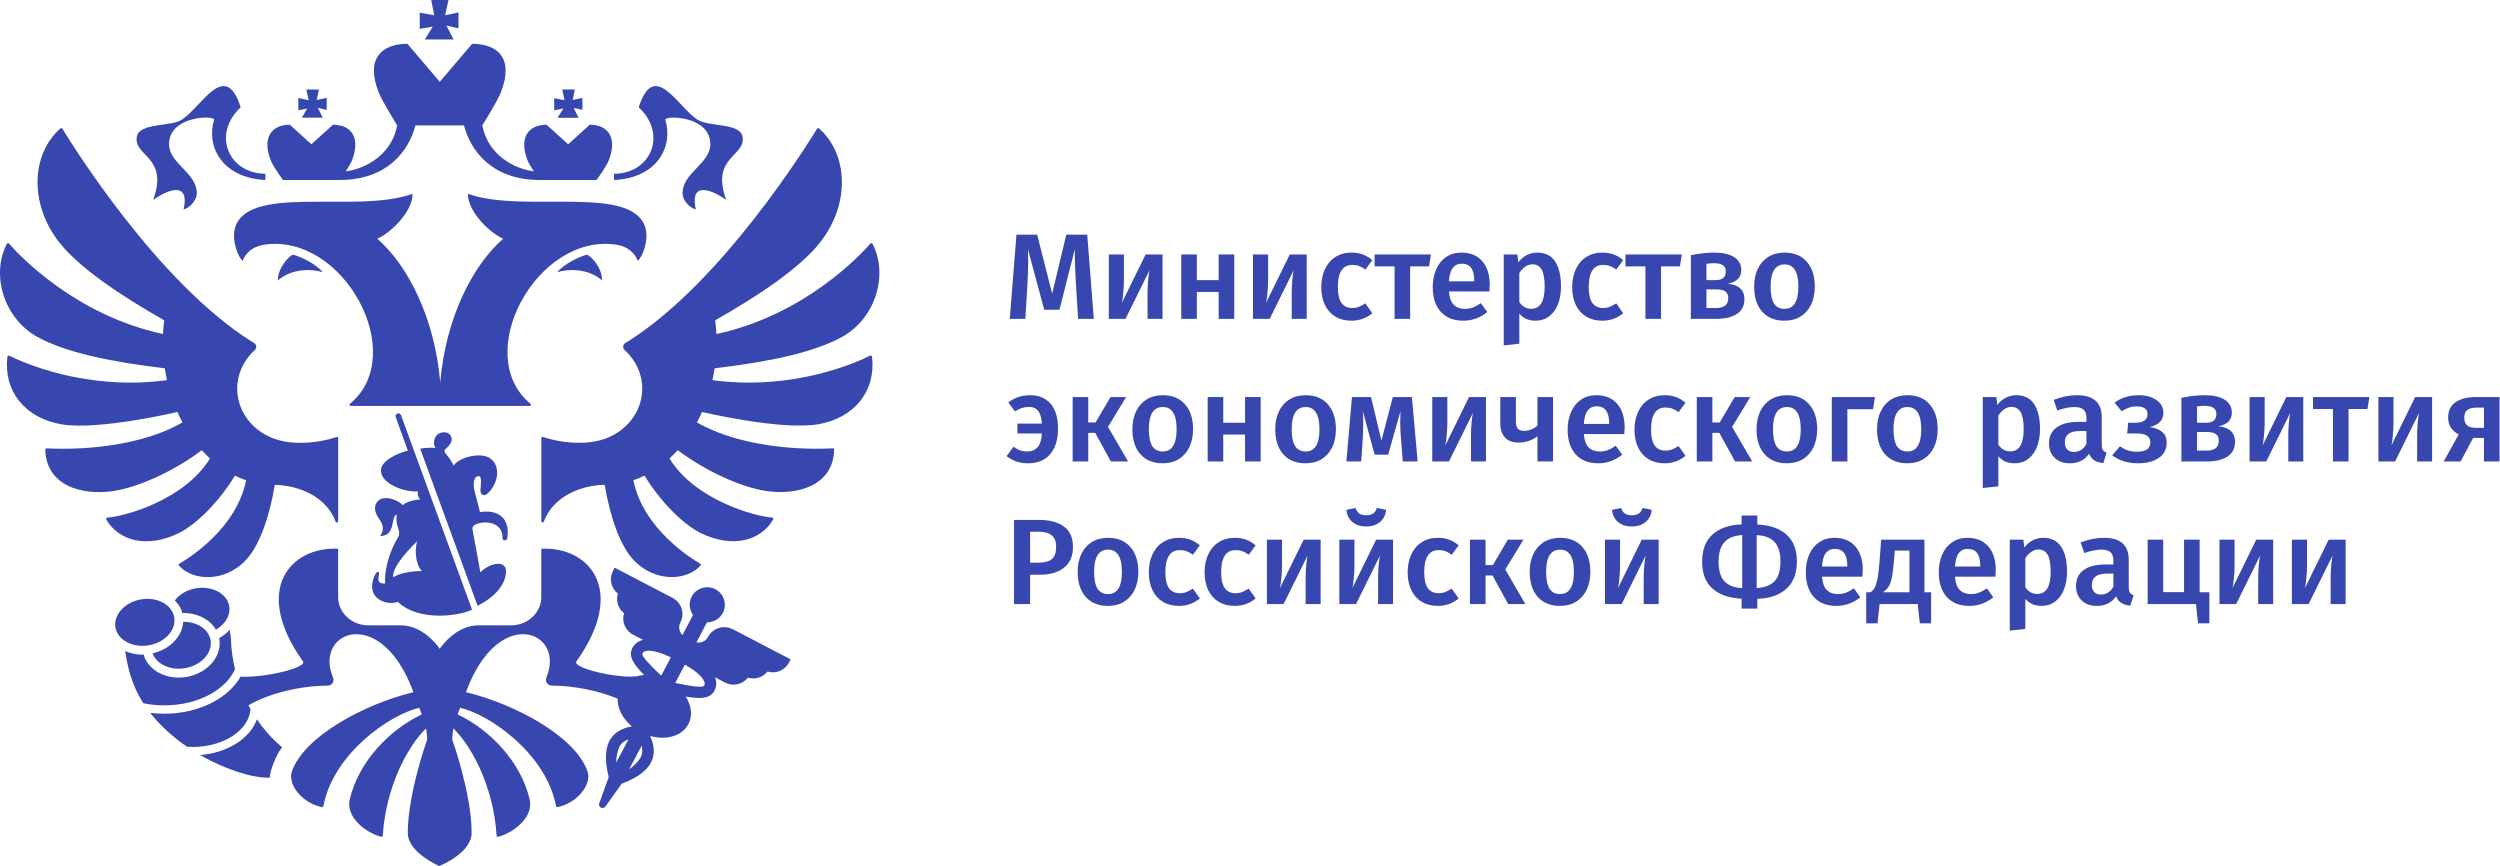<?xml version="1.0" encoding="UTF-8"?> <svg xmlns="http://www.w3.org/2000/svg" width="1683" height="583" viewBox="0 0 1683 583" fill="none"><g clip-path="url(#clip0_1818_1808)"><path d="M117.371 415.925C117.226 414.859 116.937 413.828 116.52 412.852C113.622 405.983 104.747 402.025 95.419 403.435C89.948 404.248 85.076 406.743 81.707 410.43C78.537 413.882 77.106 417.986 77.65 421.98V422.017C77.795 423.065 78.085 424.095 78.501 425.071C81.399 431.94 90.275 435.899 99.585 434.507C110.561 432.862 118.531 424.547 117.353 415.961L117.371 415.925Z" fill="#3847B0"></path><path d="M141.824 431.362C141.679 430.295 141.389 429.265 140.972 428.271C138.437 422.27 131.336 418.474 123.349 418.564C122.787 428.397 114.383 437.182 102.772 439.821C102.845 440.038 102.863 440.255 102.954 440.472C105.834 447.323 114.745 451.299 124.055 449.89C135.031 448.245 143.001 439.93 141.824 431.344V431.362Z" fill="#3847B0"></path><path d="M154.376 408.442C154.231 407.375 153.942 406.345 153.525 405.369C150.645 398.5 141.752 394.559 132.423 395.951C126.953 396.765 122.099 399.259 118.712 402.947C118.332 403.38 118.042 403.832 117.716 404.266C119.563 406.074 121.049 408.188 122.045 410.538C122.335 411.225 122.425 411.966 122.643 412.689C132.333 412.418 141.208 416.756 145.392 423.878C151.46 420.335 155.209 414.479 154.376 408.46V408.442Z" fill="#3847B0"></path><path d="M405.366 188.784C396.11 180.686 382.797 180.867 375.153 183.217C380.152 177.089 391.817 172.064 395.24 171.449C397.849 172.425 405.347 180.126 405.347 188.784H405.366Z" fill="#3847B0"></path><path d="M434.926 155.253C428.84 122.753 353.164 144.281 315.073 130.49C314.349 139.961 326.81 155.145 338.729 160.748C318.352 178.39 300.058 213.946 296.363 257.382C292.686 213.946 274.392 178.39 254.015 160.748C265.933 155.127 278.413 139.961 277.67 130.49C239.561 144.299 163.903 122.771 157.799 155.253C156.513 162.122 159.828 172.606 163.414 175.625C164.048 173.438 167.399 166.316 177.941 164.725C231.247 156.681 275.768 238.673 235.576 271.843C234.96 272.349 235.304 273.271 236.137 273.271H356.588C357.403 273.271 357.747 272.331 357.149 271.843C316.957 238.691 361.478 156.699 414.784 164.725C425.344 166.316 428.677 173.456 429.311 175.625C432.897 172.606 436.212 162.14 434.908 155.253H434.926Z" fill="#3847B0"></path><path d="M447.894 80.691C446.934 77.618 478.197 77.545 478.197 97.067C478.197 110.154 459.505 116.354 459.505 129.929C459.505 136.256 466.315 140.901 468.416 140.901C463.598 119.102 483.522 130.508 488.884 134.593C478.197 105.274 502.251 105.454 499.878 92.024C498.23 82.625 477.328 85.463 469.757 80.709C456.335 72.267 440.45 39.441 429.981 72.267C449.506 90.343 438.15 116.969 413.371 116.969C413.371 116.969 413.226 120.873 413.462 121.18C443.022 119.734 453.31 98.061 447.912 80.709L447.894 80.691Z" fill="#3847B0"></path><path d="M103.117 134.575C108.496 130.489 128.402 119.084 123.603 140.883C125.686 140.883 132.496 136.238 132.496 129.911C132.496 116.336 113.804 110.136 113.804 97.049C113.804 77.527 145.066 77.6 144.106 80.672C138.709 98.025 149.015 119.698 178.557 121.144C178.774 120.837 178.629 116.933 178.629 116.933C153.869 116.933 142.512 90.325 162.02 72.231C151.551 39.405 135.666 72.231 122.244 80.672C114.673 85.426 93.771 82.588 92.123 91.988C89.768 105.436 113.804 105.256 103.117 134.557V134.575Z" fill="#3847B0"></path><path d="M187.033 188.784C196.289 180.686 209.602 180.867 217.245 183.217C212.264 177.089 200.582 172.064 197.158 171.449C194.55 172.425 187.033 180.126 187.033 188.784Z" fill="#3847B0"></path><path d="M190.439 121.162H228.675C260.825 121.162 275.279 101.478 279.663 84.396H312.374C316.74 101.478 331.194 121.162 363.362 121.162H401.598C401.598 121.162 408.282 112.106 409.966 107.624C415.998 91.482 408.282 83.962 397.034 83.962L382.489 97.121L367.945 83.962C356.678 83.962 348.962 91.482 355.012 107.624C355.773 109.684 357.62 112.721 359.377 115.378C345.811 113.516 328.495 104.243 324.691 84.396C324.691 84.396 334.707 68.507 337.225 62.072C346.263 38.953 334.726 29.5 317.844 29.5L296.055 55.077L274.265 29.5C257.384 29.5 245.846 38.953 254.884 62.072C257.384 68.507 267.418 84.396 267.418 84.396C263.615 104.243 246.299 113.516 232.732 115.378C234.489 112.721 236.319 109.684 237.097 107.624C243.129 91.482 235.431 83.962 224.165 83.962L209.62 97.121L195.076 83.962C183.809 83.962 176.111 91.482 182.143 107.624C183.828 112.106 190.511 121.162 190.511 121.162H190.439Z" fill="#3847B0"></path><path d="M585.733 239.433C578.343 243.156 535.053 263.401 479.592 255.918C480.171 253.279 480.66 250.621 481.059 247.946C517.973 243.536 547.968 237.3 567.095 226.671C588.885 214.56 598.43 185.657 587.417 164.165C587.128 163.622 586.349 163.532 585.95 163.984C579.919 170.907 542.008 212.066 482.29 224.863C482.146 221.772 481.856 218.7 481.439 215.627C510.438 199.214 538.766 180.288 552.26 162.99C572.637 136.834 570.772 103.484 551.373 86.475C551.174 86.294 550.902 86.222 550.648 86.258C550.377 86.294 550.159 86.439 550.014 86.674C543.874 96.778 486.438 189.435 423.369 229.437C422.609 229.925 421.83 230.413 421.033 230.883C419.222 231.985 419.022 234.317 420.562 235.709C427.825 242.288 432.353 251.435 432.353 261.593C432.353 279.254 418.714 293.949 400.674 297.131C391.509 298.902 378.268 298.396 365.571 294.202C364.992 294.022 364.412 294.401 364.412 294.961V350.906C364.412 351.81 365.789 352.027 366.115 351.159C373.831 330.734 396.961 326.395 407.086 326.395C410.727 348.231 417.229 366.307 425.67 376.05C439.417 391.866 461.877 391.649 471.622 380.713C471.785 380.532 471.857 380.279 471.803 380.044C471.767 379.809 471.604 379.593 471.405 379.484C465.681 376.194 432.951 356.148 426.394 323.268C428.984 322.383 431.502 321.37 433.929 320.177C444.489 337.639 459.885 353.184 472.256 359.113C493.05 369.072 512.104 364.228 520.545 349.659C520.853 349.153 520.472 348.502 519.857 348.448C506.996 347.418 467.51 336.12 450.684 308.609C452.604 306.837 454.487 305.012 456.244 303.041C473.832 316.399 498.719 328.221 516.524 330.643C537.354 333.463 560.973 326.829 561.552 302.662C561.552 302.174 561.136 301.776 560.61 301.812C553.202 302.264 504.153 304.379 469.195 284.369C470.408 282.073 471.55 279.724 472.582 277.338C472.582 277.338 525.399 289.792 550.413 285.67C575.282 281.567 589.845 263.076 587.037 240.065C586.965 239.487 586.294 239.161 585.751 239.433H585.733Z" fill="#3847B0"></path><path d="M119.436 277.356C120.487 279.742 121.628 282.092 122.841 284.387C87.902 304.397 38.87 302.282 31.444 301.83C30.919 301.794 30.484 302.21 30.502 302.698C31.082 326.865 54.683 333.499 75.531 330.679C93.336 328.275 118.223 316.454 135.81 303.078C137.585 305.03 139.451 306.873 141.371 308.645C124.544 336.156 85.076 347.454 72.198 348.484C71.582 348.538 71.22 349.189 71.51 349.695C79.95 364.264 99.005 369.109 119.817 359.149C132.188 353.22 147.566 337.675 158.143 320.213C160.571 321.406 163.088 322.419 165.678 323.304C159.122 356.184 126.392 376.231 120.668 379.52C120.451 379.629 120.306 379.846 120.269 380.081C120.233 380.316 120.288 380.569 120.451 380.749C130.195 391.685 152.655 391.902 166.403 376.086C174.843 366.343 181.346 348.267 184.987 326.432C195.112 326.432 218.224 330.77 225.958 351.195C226.302 352.063 227.66 351.828 227.66 350.942V294.998C227.66 294.419 227.063 294.058 226.483 294.238C213.768 298.432 200.546 298.938 191.38 297.167C173.34 293.985 159.683 279.29 159.683 261.63C159.683 251.471 164.211 242.307 171.474 235.727C173.032 234.335 172.815 232.003 171.022 230.901C170.225 230.431 169.446 229.943 168.667 229.455C105.616 189.453 48.199 96.868 42.022 86.692C41.732 86.222 41.044 86.113 40.627 86.493C21.265 103.502 19.381 136.852 39.758 162.99C53.252 180.288 81.562 199.196 110.561 215.627C110.144 218.681 109.873 221.772 109.728 224.863C50.046 212.066 12.154 170.979 6.068 164.002C5.67 163.532 4.854 163.622 4.583 164.165C-6.394 185.675 3.134 214.56 24.905 226.671C44.032 237.282 74.027 243.536 110.941 247.946C111.34 250.621 111.829 253.279 112.408 255.918C57.001 263.401 13.73 243.21 6.285 239.451C5.724 239.161 5.054 239.523 4.999 240.101C2.192 263.112 16.755 281.585 41.623 285.689C66.637 289.81 119.436 277.356 119.436 277.356Z" fill="#3847B0"></path><path d="M321.032 352.714C327.897 350.183 338.638 352.226 338.276 362.113C338.185 364.355 341.337 364.355 341.554 362.059C343.601 347.273 333.585 343.007 323.115 344.742C321.811 339.663 320.743 335.216 319.529 330.806C318.569 327.245 318.207 320.557 322.337 320.557C324.564 320.557 323.677 326.793 323.459 329.468C323.278 331.818 324.112 333.246 326.032 333.318C327.227 333.373 328.712 331.854 329.6 330.842C335.595 324.064 336.99 313.598 329.962 308.536C324.075 304.289 309.368 307.452 305.31 313.489C304.695 311.212 301.778 307.452 300.384 305.825C299.025 304.234 298.663 303.132 300.547 301.722C301.434 301.035 304.115 298.378 304.115 295.63C304.115 294.004 302.847 291.003 298.844 291.003C295.674 291.003 292.161 293.19 292.161 298.071C292.161 299.155 292.432 300.312 293.12 301.577C291.11 301.252 285.676 301.378 282.887 302.065L321.503 407.791C332.552 402.35 340.649 393.728 340.649 384.473C340.649 376.592 329.02 379.195 323.369 385.359C321.558 375.363 319.927 366.126 318.171 356.926C317.681 354.395 318.986 353.473 321.014 352.714H321.032Z" fill="#3847B0"></path><path d="M270.062 279.615C269.084 277.139 265.589 278.332 266.44 280.899L274.554 303.385C267.617 305.03 256.442 310.091 256.442 316.779C256.442 325.69 272.236 331.493 281.365 330.788C280.912 332.83 281.437 334.638 282.85 336.283C279.535 336.283 273.287 337.819 271.222 340.025C266.386 335.524 258.796 333.879 255.192 336.626C251.569 339.392 251.461 344.074 255.246 349.352C257.872 353.021 258.869 356.618 255.898 360.866C266.911 360.866 262.854 346.586 267.164 346.586C266.603 349.352 266.947 352.569 268.197 356.112C269.03 358.48 269.03 360.143 267.599 362.421C264.049 368.078 258.525 381.111 259.267 392.878C255.663 392.86 253.815 391.975 255.101 387.058C255.572 385.232 254.431 383.913 252.946 386.172C251.279 388.667 250.482 392.915 250.482 394.74C250.482 405.224 262.998 407.339 267.762 405.116C281.582 418.456 308.715 414.895 317.79 410.43L270.008 279.615H270.062ZM264.773 388.649C263.795 383.262 271.294 373.628 280.84 364.355C278.811 370.41 280.079 380.84 284.064 384.437C277.145 384.437 268.903 385.738 264.773 388.667V388.649Z" fill="#3847B0"></path><path d="M96.541 473.424C101.033 474.346 105.761 474.852 110.669 474.852C132.966 474.852 151.876 464.603 158.197 450.54C156.694 444.196 155.734 437.652 155.499 430.946C155.499 430.892 155.48 430.856 155.462 430.801C155.499 429.88 155.136 426.752 154.647 423.969C152.655 426.138 150.264 428.072 147.475 429.572C147.547 429.916 147.692 430.223 147.746 430.548C149.376 442.352 139.143 453.685 124.924 455.818C123.403 456.053 121.863 456.162 120.378 456.162C110.09 456.162 100.852 450.956 97.411 442.804C97.121 442.117 96.994 441.376 96.795 440.653C96.505 440.653 96.197 440.725 95.907 440.725C91.741 440.725 87.775 439.839 84.261 438.267C85.51 446.799 87.503 455.077 90.799 462.705C92.412 466.447 94.332 470.008 96.523 473.424H96.541Z" fill="#3847B0"></path><path d="M172.959 484.252C168.34 497.086 153.234 506.828 134.777 508.311C152.945 518.777 171.528 524.019 181.635 523.494C181.309 520.403 186 507.1 190.022 503.123C183.465 497.718 177.777 491.319 172.959 484.252Z" fill="#3847B0"></path><path d="M493.176 423.607C487.181 420.48 479.791 422.794 476.639 428.777C475.118 431.687 471.912 433.043 468.833 432.483L475.951 418.908C480.28 418.962 484.464 416.702 486.601 412.617C489.626 406.833 487.38 399.693 481.602 396.674C475.806 393.656 468.652 395.897 465.627 401.663C463.489 405.748 464.015 410.484 466.532 413.991L459.432 427.566C457.222 425.361 456.516 421.962 458.037 419.052C461.171 413.069 458.853 405.694 452.857 402.549L413.788 382.159L412.647 384.328C409.93 389.552 411.306 395.969 415.961 399.603C414.476 404.429 416.124 409.671 420.109 412.798C418.37 418.42 420.888 424.493 426.123 427.222L433.006 430.82C432.788 430.874 432.553 430.856 432.353 430.91C429.329 431.778 427.065 433.585 425.67 436.278C422.681 441.972 427.119 447.883 433.639 454.427C431.72 454.535 429.89 454.842 428.151 455.348C428.151 455.33 428.133 455.276 428.115 455.258C416.541 456.885 384.988 449.89 388.049 445.244C422.627 396.692 396.182 367.807 364.394 369.416V402.025C364.394 412.491 355.229 420.986 343.963 420.986H322.01C306.27 420.986 296.018 436.785 296.018 436.785C296.018 436.785 285.766 420.986 270.026 420.986H248.073C236.789 420.986 227.642 412.509 227.642 402.025V369.416C195.854 367.807 169.373 396.71 203.969 445.244C206.849 449.582 177.941 456.397 161.947 455.529C153.633 470.153 133.781 480.474 110.688 480.474C107.427 480.474 104.239 480.257 101.124 479.859C108.079 488.789 116.737 496.417 125.884 502.689C127.207 502.779 128.547 502.834 129.905 502.834C150.681 502.834 167.634 491.5 168.667 477.329C168.196 476.497 167.707 475.666 167.254 474.816C180.494 466.989 202.013 461.603 220.198 461.603C223.657 461.603 225.288 458.674 224.092 455.818C215.162 434.38 234.362 418.853 254.232 431.506C262.89 437.02 271.693 447.883 278.322 465.977C245.737 473.858 204.82 495.549 196.542 519.228C193.355 528.375 203.878 540.829 216.666 543.342C216.883 543.396 217.137 543.342 217.318 543.215C217.517 543.089 217.644 542.89 217.698 542.673C224.382 507.316 262.473 480.98 282.289 476.497C283.285 479.154 282.959 478.305 283.955 480.944C262.365 491.139 241.426 512.631 235.449 538.172C232.714 549.867 245.773 560.423 256.568 563.315C257.112 563.46 257.637 563.08 257.673 562.556C259.72 530.255 274.029 502.816 286.835 490.325C287.179 492.765 287.451 495.224 287.632 497.682C287.632 497.682 274.518 534.141 274.518 560.749C274.518 573.131 292.957 581.771 295.674 582.982C299.079 581.771 317.5 573.131 317.5 560.749C317.5 534.141 304.386 497.682 304.386 497.682C304.567 495.224 304.839 492.765 305.183 490.325C317.989 502.816 332.28 530.237 334.327 562.538C334.363 563.062 334.906 563.442 335.432 563.297C346.245 560.405 359.304 549.867 356.569 538.172C350.574 512.631 329.654 491.139 308.063 480.944C309.041 478.287 308.715 479.154 309.73 476.479C329.563 480.962 367.654 507.298 374.32 542.655C374.374 542.89 374.501 543.071 374.7 543.197C374.9 543.324 375.135 543.36 375.352 543.324C388.122 540.811 398.682 528.357 395.476 519.21C387.216 495.531 346.281 473.84 313.696 465.959C320.344 447.847 329.128 436.983 337.804 431.488C357.656 418.853 376.856 434.38 367.926 455.8C366.731 458.674 368.343 461.585 371.82 461.585C386.293 461.585 402.902 464.983 415.78 470.297C415.563 476.75 419.041 483.601 425.181 488.807C425.217 488.861 425.253 488.933 425.289 488.988C419.874 490.054 414.893 492.115 411.578 496.67C407.376 502.454 406.796 511.13 409.785 523.115L403.355 540.938C403.029 542.022 403.518 543.179 404.532 543.703C405.546 544.227 406.778 543.956 407.485 543.089L418.479 527.634C430.017 523.241 436.845 517.837 439.2 511.076C441.048 505.78 439.907 500.502 437.697 495.459C448.492 498.495 459.215 495.531 463.435 487.469C466.406 481.811 465.428 474.979 461.66 468.923C470.662 470.496 477.962 470.713 480.932 465.055C482.345 462.38 482.544 459.506 481.53 456.505C481.457 456.306 481.312 456.108 481.24 455.909L488.159 459.524C493.394 462.235 499.824 460.862 503.464 456.216C508.301 457.698 513.553 456.053 516.687 452.077C522.32 453.812 528.406 451.299 531.141 446.076L532.282 443.906L493.213 423.517L493.176 423.607ZM414.875 513.263C414.73 509.07 416.233 503.484 417.845 501.261C418.986 499.688 421.16 498.514 423.134 497.718L414.875 513.263ZM431.883 508.6C430.977 511.185 427.101 515.577 423.551 517.855L432.027 501.894C432.48 503.936 432.516 506.792 431.883 508.6ZM445.141 454.86C444.779 454.517 444.417 454.174 444.054 453.83C440.287 450.233 431.466 441.846 432.498 439.876C432.915 439.098 433.495 438.628 434.473 438.357C438.657 437.146 446.337 439.966 451.607 442.515L445.141 454.878V454.86ZM474.067 461.567C473.035 463.519 461.08 461.097 455.991 460.048C455.52 459.958 455.049 459.849 454.578 459.759L461.044 447.413C466.134 450.269 472.818 454.951 474.194 459.054C474.52 460.03 474.484 460.771 474.067 461.548V461.567Z" fill="#3847B0"></path><path d="M300.547 17.19C302.285 20.588 303.716 23.408 305.347 26.59H285.984C287.831 23.607 289.443 20.986 291.345 17.913C288.103 18.474 285.422 18.925 282.561 19.431V8.514C285.857 9.128 288.954 9.689 292.341 10.321C291.671 6.923 291.019 3.597 290.313 0H301.941C301.181 3.416 300.456 6.598 299.641 10.267C302.829 9.598 305.654 9.002 308.679 8.369V19.124C306.18 18.528 303.68 17.931 300.583 17.208L300.547 17.19Z" fill="#3847B0"></path><path d="M219.926 74.002C217.77 73.496 216.05 73.099 213.985 72.611C215.108 74.834 216.104 76.822 217.3 79.226H203.208C204.439 77.093 205.49 75.286 206.776 73.081C204.584 73.496 202.882 73.84 200.835 74.237V65.941C203.262 66.483 205.399 66.953 207.79 67.477C207.247 65.019 206.776 62.795 206.214 60.265H214.728C214.257 62.488 213.786 64.675 213.224 67.278C215.633 66.79 217.68 66.356 219.926 65.904V74.02V74.002Z" fill="#3847B0"></path><path d="M392.053 73.894C390.006 73.46 388.321 73.099 386.22 72.665C387.361 74.96 388.358 76.949 389.535 79.317H375.334C376.693 77.148 377.78 75.394 379.247 73.026C376.91 73.496 375.153 73.858 373.07 74.274V66.085C375.244 66.501 377.454 66.917 380.008 67.405C379.518 65.037 379.048 62.759 378.522 60.211H386.963C386.51 62.506 386.075 64.639 385.55 67.296C387.814 66.808 389.807 66.393 392.071 65.904V73.912L392.053 73.894Z" fill="#3847B0"></path></g><path d="M736.352 214.662H725.774L724.298 190.964C723.806 182.491 723.56 175.767 723.56 170.792V167.84L713.228 208.512H702.978L691.99 167.758C692.099 171.366 692.154 174.099 692.154 175.958C692.154 180.933 691.99 186.044 691.662 191.292L690.268 214.662H679.772L684.282 158H698.222L708.308 197.688L717.82 158H731.924L736.352 214.662Z" fill="#3847B0"></path><path d="M782.618 214.662H772.532V197.278C772.532 194.107 772.669 191.128 772.942 188.34C773.216 185.497 773.516 183.365 773.844 181.944L757.69 214.662H746.456V171.284H756.624V188.668C756.624 191.675 756.46 194.654 756.132 197.606C755.859 200.558 755.558 202.663 755.23 203.92L771.22 171.284H782.618V214.662Z" fill="#3847B0"></path><path d="M820.398 214.662V196.54H805.72V214.662H795.224V171.284H805.72V188.586H820.398V171.284H830.894V214.662H820.398Z" fill="#3847B0"></path><path d="M879.673 214.662H869.587V197.278C869.587 194.107 869.724 191.128 869.997 188.34C870.27 185.497 870.571 183.365 870.899 181.944L854.745 214.662H843.511V171.284H853.679V188.668C853.679 191.675 853.515 194.654 853.187 197.606C852.914 200.558 852.613 202.663 852.285 203.92L868.275 171.284H879.673V214.662Z" fill="#3847B0"></path><path d="M909.744 170.054C912.587 170.054 915.129 170.464 917.37 171.284C919.666 172.104 921.826 173.389 923.848 175.138L919.174 181.452C917.698 180.359 916.277 179.566 914.91 179.074C913.544 178.582 912.04 178.336 910.4 178.336C903.895 178.336 900.642 183.283 900.642 193.178C900.642 198.207 901.49 201.843 903.184 204.084C904.879 206.271 907.284 207.364 910.4 207.364C911.931 207.364 913.325 207.118 914.582 206.626C915.894 206.134 917.425 205.341 919.174 204.248L923.848 210.89C919.748 214.225 915.074 215.892 909.826 215.892C905.672 215.892 902.064 214.99 899.002 213.186C895.941 211.327 893.59 208.703 891.95 205.314C890.31 201.925 889.49 197.934 889.49 193.342C889.49 188.75 890.31 184.705 891.95 181.206C893.59 177.653 895.941 174.919 899.002 173.006C902.064 171.038 905.644 170.054 909.744 170.054Z" fill="#3847B0"></path><path d="M963.335 171.284L962.023 179.32H949.313V214.662H938.817V179.32H925.369V171.284H963.335Z" fill="#3847B0"></path><path d="M1002.9 191.948C1002.9 192.495 1002.82 193.916 1002.65 196.212H975.43C975.758 200.421 976.851 203.428 978.71 205.232C980.568 207.036 983.028 207.938 986.09 207.938C988.003 207.938 989.807 207.637 991.502 207.036C993.196 206.38 995 205.396 996.914 204.084L1001.26 210.07C996.449 213.951 991.092 215.892 985.188 215.892C978.573 215.892 973.462 213.869 969.854 209.824C966.3 205.779 964.524 200.257 964.524 193.26C964.524 188.832 965.289 184.869 966.82 181.37C968.35 177.817 970.564 175.056 973.462 173.088C976.359 171.065 979.803 170.054 983.794 170.054C989.862 170.054 994.563 171.995 997.898 175.876C1001.23 179.703 1002.9 185.06 1002.9 191.948ZM992.486 188.914C992.486 181.315 989.67 177.516 984.04 177.516C981.47 177.516 979.448 178.473 977.972 180.386C976.55 182.245 975.703 185.251 975.43 189.406H992.486V188.914Z" fill="#3847B0"></path><path d="M1034.78 170.054C1040.25 170.054 1044.3 172.049 1046.92 176.04C1049.54 180.031 1050.86 185.634 1050.86 192.85C1050.86 197.333 1050.17 201.323 1048.81 204.822C1047.49 208.266 1045.53 210.972 1042.9 212.94C1040.33 214.908 1037.27 215.892 1033.72 215.892C1029.13 215.892 1025.49 214.307 1022.81 211.136V231.39L1012.32 232.538V171.284H1021.5L1022.07 176.614C1023.77 174.427 1025.71 172.787 1027.9 171.694C1030.08 170.601 1032.38 170.054 1034.78 170.054ZM1030.77 207.856C1036.83 207.856 1039.87 202.881 1039.87 192.932C1039.87 187.629 1039.18 183.803 1037.82 181.452C1036.45 179.101 1034.4 177.926 1031.67 177.926C1029.92 177.926 1028.28 178.473 1026.75 179.566C1025.22 180.605 1023.9 182.026 1022.81 183.83V203.346C1024.83 206.353 1027.49 207.856 1030.77 207.856Z" fill="#3847B0"></path><path d="M1078.63 170.054C1081.47 170.054 1084.01 170.464 1086.26 171.284C1088.55 172.104 1090.71 173.389 1092.73 175.138L1088.06 181.452C1086.58 180.359 1085.16 179.566 1083.8 179.074C1082.43 178.582 1080.93 178.336 1079.29 178.336C1072.78 178.336 1069.53 183.283 1069.53 193.178C1069.53 198.207 1070.37 201.843 1072.07 204.084C1073.76 206.271 1076.17 207.364 1079.29 207.364C1080.82 207.364 1082.21 207.118 1083.47 206.626C1084.78 206.134 1086.31 205.341 1088.06 204.248L1092.73 210.89C1088.63 214.225 1083.96 215.892 1078.71 215.892C1074.56 215.892 1070.95 214.99 1067.89 213.186C1064.83 211.327 1062.48 208.703 1060.84 205.314C1059.2 201.925 1058.38 197.934 1058.38 193.342C1058.38 188.75 1059.2 184.705 1060.84 181.206C1062.48 177.653 1064.83 174.919 1067.89 173.006C1070.95 171.038 1074.53 170.054 1078.63 170.054Z" fill="#3847B0"></path><path d="M1132.22 171.284L1130.91 179.32H1118.2V214.662H1107.7V179.32H1094.25V171.284H1132.22Z" fill="#3847B0"></path><path d="M1163.21 190.964C1170.64 191.784 1174.36 195.255 1174.36 201.378C1174.36 205.861 1172.64 209.195 1169.19 211.382C1165.8 213.569 1161.21 214.662 1155.42 214.662H1138.28V171.776C1144.13 170.628 1149.4 170.054 1154.1 170.054C1159.74 170.054 1164.16 171.065 1167.39 173.088C1170.61 175.111 1172.23 178.035 1172.23 181.862C1172.23 184.322 1171.46 186.317 1169.93 187.848C1168.4 189.379 1166.16 190.417 1163.21 190.964ZM1154.02 177.188C1152.55 177.188 1150.8 177.325 1148.77 177.598V188.586H1155.01C1159.54 188.586 1161.81 186.645 1161.81 182.764C1161.81 179.047 1159.22 177.188 1154.02 177.188ZM1155.17 207.364C1160.69 207.364 1163.45 205.15 1163.45 200.722C1163.45 198.699 1162.82 197.223 1161.57 196.294C1160.31 195.31 1158.23 194.818 1155.33 194.818H1148.77V207.364H1155.17Z" fill="#3847B0"></path><path d="M1201.39 170.054C1207.79 170.054 1212.77 172.104 1216.32 176.204C1219.93 180.249 1221.73 185.825 1221.73 192.932C1221.73 197.469 1220.91 201.487 1219.27 204.986C1217.63 208.43 1215.28 211.109 1212.22 213.022C1209.16 214.935 1205.52 215.892 1201.31 215.892C1194.92 215.892 1189.91 213.869 1186.31 209.824C1182.7 205.724 1180.89 200.093 1180.89 192.932C1180.89 188.395 1181.71 184.404 1183.35 180.96C1184.99 177.516 1187.35 174.837 1190.41 172.924C1193.52 171.011 1197.19 170.054 1201.39 170.054ZM1201.39 178.008C1195.11 178.008 1191.96 182.983 1191.96 192.932C1191.96 198.071 1192.73 201.87 1194.26 204.33C1195.85 206.735 1198.2 207.938 1201.31 207.938C1204.43 207.938 1206.75 206.708 1208.28 204.248C1209.87 201.788 1210.66 198.016 1210.66 192.932C1210.66 187.848 1209.87 184.103 1208.28 181.698C1206.75 179.238 1204.46 178.008 1201.39 178.008Z" fill="#3847B0"></path><path d="M693.548 266.054C699.342 266.054 703.907 267.967 707.242 271.794C710.576 275.621 712.244 281.251 712.244 288.686C712.244 295.902 710.494 301.587 706.996 305.742C703.497 309.842 698.468 311.892 691.908 311.892C686.496 311.892 681.74 310.279 677.64 307.054L682.314 300.74C683.844 301.888 685.32 302.708 686.742 303.2C688.163 303.692 689.803 303.938 691.662 303.938C694.45 303.938 696.718 302.981 698.468 301.068C700.217 299.1 701.201 296.011 701.42 291.802H684.938V285.16H701.42C701.146 281.279 700.299 278.436 698.878 276.632C697.456 274.828 695.461 273.926 692.892 273.926C691.142 273.926 689.502 274.172 687.972 274.664C686.441 275.156 684.883 275.921 683.298 276.96L678.788 270.974C682.888 267.694 687.808 266.054 693.548 266.054Z" fill="#3847B0"></path><path d="M758.11 267.284L745.892 287.374L759.422 310.662H747.86L737.282 291.392H732.608V310.662H722.112V267.284H732.608V284.422H737.528L747.614 267.284H758.11Z" fill="#3847B0"></path><path d="M782.826 266.054C789.222 266.054 794.197 268.104 797.75 272.204C801.358 276.249 803.162 281.825 803.162 288.932C803.162 293.469 802.342 297.487 800.702 300.986C799.062 304.43 796.712 307.109 793.65 309.022C790.589 310.935 786.954 311.892 782.744 311.892C776.348 311.892 771.346 309.869 767.738 305.824C764.13 301.724 762.326 296.093 762.326 288.932C762.326 284.395 763.146 280.404 764.786 276.96C766.426 273.516 768.777 270.837 771.838 268.924C774.954 267.011 778.617 266.054 782.826 266.054ZM782.826 274.008C776.54 274.008 773.396 278.983 773.396 288.932C773.396 294.071 774.162 297.87 775.692 300.33C777.278 302.735 779.628 303.938 782.744 303.938C785.86 303.938 788.184 302.708 789.714 300.248C791.3 297.788 792.092 294.016 792.092 288.932C792.092 283.848 791.3 280.103 789.714 277.698C788.184 275.238 785.888 274.008 782.826 274.008Z" fill="#3847B0"></path><path d="M838.175 310.662V292.54H823.497V310.662H813.001V267.284H823.497V284.586H838.175V267.284H848.671V310.662H838.175Z" fill="#3847B0"></path><path d="M879 266.054C885.396 266.054 890.371 268.104 893.924 272.204C897.532 276.249 899.336 281.825 899.336 288.932C899.336 293.469 898.516 297.487 896.876 300.986C895.236 304.43 892.886 307.109 889.824 309.022C886.763 310.935 883.128 311.892 878.918 311.892C872.522 311.892 867.52 309.869 863.912 305.824C860.304 301.724 858.5 296.093 858.5 288.932C858.5 284.395 859.32 280.404 860.96 276.96C862.6 273.516 864.951 270.837 868.012 268.924C871.128 267.011 874.791 266.054 879 266.054ZM879 274.008C872.714 274.008 869.57 278.983 869.57 288.932C869.57 294.071 870.336 297.87 871.866 300.33C873.452 302.735 875.802 303.938 878.918 303.938C882.034 303.938 884.358 302.708 885.888 300.248C887.474 297.788 888.266 294.016 888.266 288.932C888.266 283.848 887.474 280.103 885.888 277.698C884.358 275.238 882.062 274.008 879 274.008Z" fill="#3847B0"></path><path d="M954.357 310.662H944.353L942.959 292.868C942.74 290.244 942.631 287.401 942.631 284.34C942.631 283.028 942.686 280.513 942.795 276.796L934.513 306.07H925.411L917.457 276.796C917.621 279.803 917.703 282.727 917.703 285.57C917.703 287.265 917.648 289.697 917.539 292.868L916.391 310.662H906.387L910.159 267.284H922.951L930.003 296.64L937.629 267.284H950.503L954.357 310.662Z" fill="#3847B0"></path><path d="M1000.35 310.662H990.265V293.278C990.265 290.107 990.401 287.128 990.675 284.34C990.948 281.497 991.249 279.365 991.577 277.944L975.423 310.662H964.189V267.284H974.357V284.668C974.357 287.675 974.193 290.654 973.865 293.606C973.591 296.558 973.291 298.663 972.963 299.92L988.953 267.284H1000.35V310.662Z" fill="#3847B0"></path><path d="M1045.51 267.284V310.662H1035.01V293.606C1033.43 294.973 1031.52 296.039 1029.27 296.804C1027.09 297.569 1024.82 297.952 1022.47 297.952C1018.31 297.952 1015.2 296.804 1013.12 294.508C1011.04 292.212 1010 288.987 1010 284.832V267.284H1020.5V283.52C1020.5 285.871 1020.94 287.565 1021.81 288.604C1022.74 289.588 1024.16 290.08 1026.08 290.08C1027.66 290.08 1029.27 289.752 1030.91 289.096C1032.61 288.385 1033.98 287.511 1035.01 286.472V267.284H1045.51Z" fill="#3847B0"></path><path d="M1093.71 287.948C1093.71 288.495 1093.63 289.916 1093.46 292.212H1066.24C1066.57 296.421 1067.66 299.428 1069.52 301.232C1071.38 303.036 1073.84 303.938 1076.9 303.938C1078.81 303.938 1080.62 303.637 1082.31 303.036C1084 302.38 1085.81 301.396 1087.72 300.084L1092.07 306.07C1087.26 309.951 1081.9 311.892 1076 311.892C1069.38 311.892 1064.27 309.869 1060.66 305.824C1057.11 301.779 1055.33 296.257 1055.33 289.26C1055.33 284.832 1056.1 280.869 1057.63 277.37C1059.16 273.817 1061.37 271.056 1064.27 269.088C1067.17 267.065 1070.61 266.054 1074.6 266.054C1080.67 266.054 1085.37 267.995 1088.71 271.876C1092.04 275.703 1093.71 281.06 1093.71 287.948ZM1083.29 284.914C1083.29 277.315 1080.48 273.516 1074.85 273.516C1072.28 273.516 1070.26 274.473 1068.78 276.386C1067.36 278.245 1066.51 281.251 1066.24 285.406H1083.29V284.914Z" fill="#3847B0"></path><path d="M1120.59 266.054C1123.43 266.054 1125.97 266.464 1128.22 267.284C1130.51 268.104 1132.67 269.389 1134.69 271.138L1130.02 277.452C1128.54 276.359 1127.12 275.566 1125.76 275.074C1124.39 274.582 1122.89 274.336 1121.25 274.336C1114.74 274.336 1111.49 279.283 1111.49 289.178C1111.49 294.207 1112.34 297.843 1114.03 300.084C1115.72 302.271 1118.13 303.364 1121.25 303.364C1122.78 303.364 1124.17 303.118 1125.43 302.626C1126.74 302.134 1128.27 301.341 1130.02 300.248L1134.69 306.89C1130.59 310.225 1125.92 311.892 1120.67 311.892C1116.52 311.892 1112.91 310.99 1109.85 309.186C1106.79 307.327 1104.44 304.703 1102.8 301.314C1101.16 297.925 1100.34 293.934 1100.34 289.342C1100.34 284.75 1101.16 280.705 1102.8 277.206C1104.44 273.653 1106.79 270.919 1109.85 269.006C1112.91 267.038 1116.49 266.054 1120.59 266.054Z" fill="#3847B0"></path><path d="M1178.28 267.284L1166.06 287.374L1179.59 310.662H1168.03L1157.45 291.392H1152.78V310.662H1142.28V267.284H1152.78V284.422H1157.7L1167.78 267.284H1178.28Z" fill="#3847B0"></path><path d="M1203 266.054C1209.39 266.054 1214.37 268.104 1217.92 272.204C1221.53 276.249 1223.33 281.825 1223.33 288.932C1223.33 293.469 1222.51 297.487 1220.87 300.986C1219.23 304.43 1216.88 307.109 1213.82 309.022C1210.76 310.935 1207.12 311.892 1202.91 311.892C1196.52 311.892 1191.52 309.869 1187.91 305.824C1184.3 301.724 1182.5 296.093 1182.5 288.932C1182.5 284.395 1183.32 280.404 1184.96 276.96C1186.6 273.516 1188.95 270.837 1192.01 268.924C1195.12 267.011 1198.79 266.054 1203 266.054ZM1203 274.008C1196.71 274.008 1193.57 278.983 1193.57 288.932C1193.57 294.071 1194.33 297.87 1195.86 300.33C1197.45 302.735 1199.8 303.938 1202.91 303.938C1206.03 303.938 1208.35 302.708 1209.88 300.248C1211.47 297.788 1212.26 294.016 1212.26 288.932C1212.26 283.848 1211.47 280.103 1209.88 277.698C1208.35 275.238 1206.06 274.008 1203 274.008Z" fill="#3847B0"></path><path d="M1243.67 310.662H1233.17V267.284H1262.2L1260.97 275.484H1243.67V310.662Z" fill="#3847B0"></path><path d="M1284.12 266.054C1290.51 266.054 1295.49 268.104 1299.04 272.204C1302.65 276.249 1304.45 281.825 1304.45 288.932C1304.45 293.469 1303.63 297.487 1301.99 300.986C1300.35 304.43 1298 307.109 1294.94 309.022C1291.88 310.935 1288.24 311.892 1284.03 311.892C1277.64 311.892 1272.64 309.869 1269.03 305.824C1265.42 301.724 1263.62 296.093 1263.62 288.932C1263.62 284.395 1264.44 280.404 1266.08 276.96C1267.72 273.516 1270.07 270.837 1273.13 268.924C1276.24 267.011 1279.91 266.054 1284.12 266.054ZM1284.12 274.008C1277.83 274.008 1274.69 278.983 1274.69 288.932C1274.69 294.071 1275.45 297.87 1276.98 300.33C1278.57 302.735 1280.92 303.938 1284.03 303.938C1287.15 303.938 1289.47 302.708 1291 300.248C1292.59 297.788 1293.38 294.016 1293.38 288.932C1293.38 283.848 1292.59 280.103 1291 277.698C1289.47 275.238 1287.18 274.008 1284.12 274.008Z" fill="#3847B0"></path><path d="M1357.26 266.054C1362.72 266.054 1366.77 268.049 1369.39 272.04C1372.02 276.031 1373.33 281.634 1373.33 288.85C1373.33 293.333 1372.65 297.323 1371.28 300.822C1369.97 304.266 1368 306.972 1365.38 308.94C1362.81 310.908 1359.75 311.892 1356.19 311.892C1351.6 311.892 1347.96 310.307 1345.29 307.136V327.39L1334.79 328.538V267.284H1343.97L1344.55 272.614C1346.24 270.427 1348.18 268.787 1350.37 267.694C1352.56 266.601 1354.85 266.054 1357.26 266.054ZM1353.24 303.856C1359.31 303.856 1362.34 298.881 1362.34 288.932C1362.34 283.629 1361.66 279.803 1360.29 277.452C1358.93 275.101 1356.88 273.926 1354.14 273.926C1352.39 273.926 1350.75 274.473 1349.22 275.566C1347.69 276.605 1346.38 278.026 1345.29 279.83V299.346C1347.31 302.353 1349.96 303.856 1353.24 303.856Z" fill="#3847B0"></path><path d="M1414.9 299.182C1414.9 300.877 1415.15 302.134 1415.64 302.954C1416.18 303.719 1417.03 304.321 1418.18 304.758L1415.97 311.728C1413.51 311.509 1411.48 310.908 1409.9 309.924C1408.37 308.94 1407.19 307.437 1406.37 305.414C1404.9 307.601 1403.04 309.241 1400.8 310.334C1398.61 311.373 1396.15 311.892 1393.42 311.892C1389.1 311.892 1385.68 310.662 1383.17 308.202C1380.65 305.742 1379.39 302.517 1379.39 298.526C1379.39 293.825 1381.09 290.244 1384.48 287.784C1387.92 285.269 1392.81 284.012 1399.16 284.012H1404.57V281.552C1404.57 278.764 1403.91 276.823 1402.6 275.73C1401.34 274.582 1399.29 274.008 1396.45 274.008C1393.28 274.008 1389.45 274.773 1384.97 276.304L1382.51 269.17C1387.92 267.093 1393.17 266.054 1398.25 266.054C1409.35 266.054 1414.9 271.029 1414.9 280.978V299.182ZM1396.2 304.266C1399.76 304.266 1402.54 302.489 1404.57 298.936V290.162H1400.22C1393.44 290.162 1390.05 292.677 1390.05 297.706C1390.05 299.783 1390.57 301.396 1391.61 302.544C1392.65 303.692 1394.18 304.266 1396.2 304.266Z" fill="#3847B0"></path><path d="M1439.98 266.054C1444.63 266.054 1448.51 267.12 1451.63 269.252C1454.8 271.384 1456.38 274.281 1456.38 277.944C1456.38 280.404 1455.62 282.427 1454.09 284.012C1452.61 285.543 1450.31 286.691 1447.2 287.456C1451.03 288.057 1453.87 289.205 1455.73 290.9C1457.64 292.54 1458.6 294.918 1458.6 298.034C1458.6 302.517 1456.79 305.961 1453.18 308.366C1449.63 310.717 1444.98 311.892 1439.24 311.892C1432.52 311.892 1426.75 310.115 1421.94 306.562L1427.11 300.494C1429.02 301.751 1430.88 302.681 1432.68 303.282C1434.49 303.829 1436.54 304.102 1438.83 304.102C1444.68 304.102 1447.61 301.943 1447.61 297.624C1447.61 293.743 1444.52 291.802 1438.34 291.802H1432.03L1432.68 284.586H1437.44C1440.01 284.586 1442.03 284.121 1443.51 283.192C1444.98 282.208 1445.72 280.732 1445.72 278.764C1445.72 276.96 1445.07 275.648 1443.75 274.828C1442.5 274.008 1440.8 273.598 1438.67 273.598C1436.59 273.598 1434.76 273.871 1433.18 274.418C1431.59 274.965 1429.98 275.785 1428.34 276.878L1423.5 271.056C1425.8 269.361 1428.28 268.104 1430.96 267.284C1433.64 266.464 1436.65 266.054 1439.98 266.054Z" fill="#3847B0"></path><path d="M1493.45 286.964C1500.88 287.784 1504.6 291.255 1504.6 297.378C1504.6 301.861 1502.88 305.195 1499.43 307.382C1496.05 309.569 1491.45 310.662 1485.66 310.662H1468.52V267.776C1474.37 266.628 1479.65 266.054 1484.35 266.054C1489.98 266.054 1494.41 267.065 1497.63 269.088C1500.86 271.111 1502.47 274.035 1502.47 277.862C1502.47 280.322 1501.7 282.317 1500.17 283.848C1498.64 285.379 1496.4 286.417 1493.45 286.964ZM1484.26 273.188C1482.79 273.188 1481.04 273.325 1479.02 273.598V284.586H1485.25C1489.79 284.586 1492.05 282.645 1492.05 278.764C1492.05 275.047 1489.46 273.188 1484.26 273.188ZM1485.41 303.364C1490.93 303.364 1493.69 301.15 1493.69 296.722C1493.69 294.699 1493.07 293.223 1491.81 292.294C1490.55 291.31 1488.47 290.818 1485.58 290.818H1479.02V303.364H1485.41Z" fill="#3847B0"></path><path d="M1550.57 310.662H1540.48V293.278C1540.48 290.107 1540.62 287.128 1540.89 284.34C1541.16 281.497 1541.47 279.365 1541.79 277.944L1525.64 310.662H1514.41V267.284H1524.57V284.668C1524.57 287.675 1524.41 290.654 1524.08 293.606C1523.81 296.558 1523.51 298.663 1523.18 299.92L1539.17 267.284H1550.57V310.662Z" fill="#3847B0"></path><path d="M1595.07 267.284L1593.76 275.32H1581.05V310.662H1570.55V275.32H1557.11V267.284H1595.07Z" fill="#3847B0"></path><path d="M1637.29 310.662H1627.21V293.278C1627.21 290.107 1627.34 287.128 1627.62 284.34C1627.89 281.497 1628.19 279.365 1628.52 277.944L1612.36 310.662H1601.13V267.284H1611.3V284.668C1611.3 287.675 1611.13 290.654 1610.81 293.606C1610.53 296.558 1610.23 298.663 1609.9 299.92L1625.89 267.284H1637.29V310.662Z" fill="#3847B0"></path><path d="M1682.7 267.284V310.662H1672.2V294.836H1664.9L1656.46 310.662H1645.06L1655.23 292.458C1652.93 291.31 1651.15 289.779 1649.9 287.866C1648.69 285.898 1648.09 283.602 1648.09 280.978C1648.09 276.495 1649.73 273.106 1653.01 270.81C1656.29 268.459 1660.99 267.284 1667.12 267.284H1682.7ZM1672.2 288.03V274.418H1666.95C1661.6 274.418 1658.92 276.632 1658.92 281.06C1658.92 283.411 1659.55 285.16 1660.8 286.308C1662.06 287.456 1664.06 288.03 1666.79 288.03H1672.2Z" fill="#3847B0"></path><path d="M699.37 350C706.64 350 712.271 351.503 716.262 354.51C720.307 357.517 722.33 362.027 722.33 368.04C722.33 374.327 720.307 379.055 716.262 382.226C712.216 385.342 706.832 386.9 700.108 386.9H693.466V406.662H682.642V350H699.37ZM699.288 378.782C703.169 378.782 706.094 377.989 708.062 376.404C710.03 374.764 711.014 371.976 711.014 368.04C711.014 361.316 707.105 357.954 699.288 357.954H693.466V378.782H699.288Z" fill="#3847B0"></path><path d="M745.99 362.054C752.386 362.054 757.361 364.104 760.914 368.204C764.522 372.249 766.326 377.825 766.326 384.932C766.326 389.469 765.506 393.487 763.866 396.986C762.226 400.43 759.876 403.109 756.814 405.022C753.753 406.935 750.118 407.892 745.908 407.892C739.512 407.892 734.51 405.869 730.902 401.824C727.294 397.724 725.49 392.093 725.49 384.932C725.49 380.395 726.31 376.404 727.95 372.96C729.59 369.516 731.941 366.837 735.002 364.924C738.118 363.011 741.781 362.054 745.99 362.054ZM745.99 370.008C739.704 370.008 736.56 374.983 736.56 384.932C736.56 390.071 737.326 393.87 738.856 396.33C740.442 398.735 742.792 399.938 745.908 399.938C749.024 399.938 751.348 398.708 752.878 396.248C754.464 393.788 755.256 390.016 755.256 384.932C755.256 379.848 754.464 376.103 752.878 373.698C751.348 371.238 749.052 370.008 745.99 370.008Z" fill="#3847B0"></path><path d="M793.631 362.054C796.474 362.054 799.016 362.464 801.257 363.284C803.553 364.104 805.713 365.389 807.735 367.138L803.061 373.452C801.585 372.359 800.164 371.566 798.797 371.074C797.431 370.582 795.927 370.336 794.287 370.336C787.782 370.336 784.529 375.283 784.529 385.178C784.529 390.207 785.377 393.843 787.071 396.084C788.766 398.271 791.171 399.364 794.287 399.364C795.818 399.364 797.212 399.118 798.469 398.626C799.781 398.134 801.312 397.341 803.061 396.248L807.735 402.89C803.635 406.225 798.961 407.892 793.713 407.892C789.559 407.892 785.951 406.99 782.889 405.186C779.828 403.327 777.477 400.703 775.837 397.314C774.197 393.925 773.377 389.934 773.377 385.342C773.377 380.75 774.197 376.705 775.837 373.206C777.477 369.653 779.828 366.919 782.889 365.006C785.951 363.038 789.531 362.054 793.631 362.054Z" fill="#3847B0"></path><path d="M831.188 362.054C834.031 362.054 836.573 362.464 838.814 363.284C841.11 364.104 843.269 365.389 845.292 367.138L840.618 373.452C839.142 372.359 837.721 371.566 836.354 371.074C834.987 370.582 833.484 370.336 831.844 370.336C825.339 370.336 822.086 375.283 822.086 385.178C822.086 390.207 822.933 393.843 824.628 396.084C826.323 398.271 828.728 399.364 831.844 399.364C833.375 399.364 834.769 399.118 836.026 398.626C837.338 398.134 838.869 397.341 840.618 396.248L845.292 402.89C841.192 406.225 836.518 407.892 831.27 407.892C827.115 407.892 823.507 406.99 820.446 405.186C817.385 403.327 815.034 400.703 813.394 397.314C811.754 393.925 810.934 389.934 810.934 385.342C810.934 380.75 811.754 376.705 813.394 373.206C815.034 369.653 817.385 366.919 820.446 365.006C823.507 363.038 827.088 362.054 831.188 362.054Z" fill="#3847B0"></path><path d="M889.042 406.662H878.956V389.278C878.956 386.107 879.093 383.128 879.366 380.34C879.639 377.497 879.94 375.365 880.268 373.944L864.114 406.662H852.88V363.284H863.048V380.668C863.048 383.675 862.884 386.654 862.556 389.606C862.283 392.558 861.982 394.663 861.654 395.92L877.644 363.284H889.042V406.662Z" fill="#3847B0"></path><path d="M937.81 406.662H927.724V389.278C927.724 386.107 927.86 383.128 928.134 380.34C928.407 377.497 928.708 375.365 929.036 373.944L912.882 406.662H901.648V363.284H911.816V380.668C911.816 383.675 911.652 386.654 911.324 389.606C911.05 392.558 910.75 394.663 910.422 395.92L926.412 363.284H937.81V406.662ZM919.688 354.428C915.861 354.428 912.772 353.417 910.422 351.394C908.071 349.371 906.732 346.638 906.404 343.194L912.554 341.964C913.1 343.713 913.948 344.971 915.096 345.736C916.244 346.501 917.774 346.884 919.688 346.884C921.601 346.884 923.159 346.501 924.362 345.736C925.564 344.916 926.412 343.659 926.904 341.964L933.136 343.194C932.808 346.638 931.441 349.371 929.036 351.394C926.63 353.417 923.514 354.428 919.688 354.428Z" fill="#3847B0"></path><path d="M967.881 362.054C970.724 362.054 973.266 362.464 975.507 363.284C977.803 364.104 979.963 365.389 981.985 367.138L977.311 373.452C975.835 372.359 974.414 371.566 973.047 371.074C971.681 370.582 970.177 370.336 968.537 370.336C962.032 370.336 958.779 375.283 958.779 385.178C958.779 390.207 959.627 393.843 961.321 396.084C963.016 398.271 965.421 399.364 968.537 399.364C970.068 399.364 971.462 399.118 972.719 398.626C974.031 398.134 975.562 397.341 977.311 396.248L981.985 402.89C977.885 406.225 973.211 407.892 967.963 407.892C963.809 407.892 960.201 406.99 957.139 405.186C954.078 403.327 951.727 400.703 950.087 397.314C948.447 393.925 947.627 389.934 947.627 385.342C947.627 380.75 948.447 376.705 950.087 373.206C951.727 369.653 954.078 366.919 957.139 365.006C960.201 363.038 963.781 362.054 967.881 362.054Z" fill="#3847B0"></path><path d="M1025.57 363.284L1013.35 383.374L1026.88 406.662H1015.32L1004.74 387.392H1000.07V406.662H989.573V363.284H1000.07V380.422H1004.99L1015.08 363.284H1025.57Z" fill="#3847B0"></path><path d="M1050.29 362.054C1056.68 362.054 1061.66 364.104 1065.21 368.204C1068.82 372.249 1070.62 377.825 1070.62 384.932C1070.62 389.469 1069.8 393.487 1068.16 396.986C1066.52 400.43 1064.17 403.109 1061.11 405.022C1058.05 406.935 1054.41 407.892 1050.21 407.892C1043.81 407.892 1038.81 405.869 1035.2 401.824C1031.59 397.724 1029.79 392.093 1029.79 384.932C1029.79 380.395 1030.61 376.404 1032.25 372.96C1033.89 369.516 1036.24 366.837 1039.3 364.924C1042.42 363.011 1046.08 362.054 1050.29 362.054ZM1050.29 370.008C1044 370.008 1040.86 374.983 1040.86 384.932C1040.86 390.071 1041.62 393.87 1043.15 396.33C1044.74 398.735 1047.09 399.938 1050.21 399.938C1053.32 399.938 1055.64 398.708 1057.18 396.248C1058.76 393.788 1059.55 390.016 1059.55 384.932C1059.55 379.848 1058.76 376.103 1057.18 373.698C1055.64 371.238 1053.35 370.008 1050.29 370.008Z" fill="#3847B0"></path><path d="M1116.62 406.662H1106.54V389.278C1106.54 386.107 1106.67 383.128 1106.95 380.34C1107.22 377.497 1107.52 375.365 1107.85 373.944L1091.7 406.662H1080.46V363.284H1090.63V380.668C1090.63 383.675 1090.47 386.654 1090.14 389.606C1089.86 392.558 1089.56 394.663 1089.24 395.92L1105.23 363.284H1116.62V406.662ZM1098.5 354.428C1094.68 354.428 1091.59 353.417 1089.24 351.394C1086.89 349.371 1085.55 346.638 1085.22 343.194L1091.37 341.964C1091.91 343.713 1092.76 344.971 1093.91 345.736C1095.06 346.501 1096.59 346.884 1098.5 346.884C1100.42 346.884 1101.97 346.501 1103.18 345.736C1104.38 344.916 1105.23 343.659 1105.72 341.964L1111.95 343.194C1111.62 346.638 1110.26 349.371 1107.85 351.394C1105.44 353.417 1102.33 354.428 1098.5 354.428Z" fill="#3847B0"></path><path d="M1209.67 377.962C1209.67 386.053 1207.29 392.203 1202.54 396.412C1197.84 400.621 1191.33 402.863 1183.02 403.136V409.696H1172.44V403.054C1163.92 402.617 1157.36 400.321 1152.76 396.166C1148.17 392.011 1145.88 386.025 1145.88 378.208C1145.88 370.063 1148.23 363.913 1152.93 359.758C1157.63 355.549 1164.13 353.307 1172.44 353.034V347.048H1183.02V353.116C1191.55 353.499 1198.11 355.767 1202.7 359.922C1207.35 364.077 1209.67 370.09 1209.67 377.962ZM1156.95 378.208C1156.95 384.003 1158.23 388.349 1160.8 391.246C1163.42 394.089 1167.44 395.647 1172.85 395.92V360.168C1167.39 360.551 1163.37 362.191 1160.8 365.088C1158.23 367.931 1156.95 372.304 1156.95 378.208ZM1182.61 395.92C1188.13 395.537 1192.18 393.952 1194.75 391.164C1197.32 388.321 1198.6 383.921 1198.6 377.962C1198.6 372.113 1197.29 367.767 1194.67 364.924C1192.1 362.081 1188.08 360.523 1182.61 360.25V395.92Z" fill="#3847B0"></path><path d="M1254.02 383.948C1254.02 384.495 1253.94 385.916 1253.78 388.212H1226.55C1226.88 392.421 1227.98 395.428 1229.83 397.232C1231.69 399.036 1234.15 399.938 1237.21 399.938C1239.13 399.938 1240.93 399.637 1242.63 399.036C1244.32 398.38 1246.13 397.396 1248.04 396.084L1252.38 402.07C1247.57 405.951 1242.22 407.892 1236.31 407.892C1229.7 407.892 1224.59 405.869 1220.98 401.824C1217.43 397.779 1215.65 392.257 1215.65 385.26C1215.65 380.832 1216.41 376.869 1217.94 373.37C1219.48 369.817 1221.69 367.056 1224.59 365.088C1227.48 363.065 1230.93 362.054 1234.92 362.054C1240.99 362.054 1245.69 363.995 1249.02 367.876C1252.36 371.703 1254.02 377.06 1254.02 383.948ZM1243.61 380.914C1243.61 373.315 1240.8 369.516 1235.16 369.516C1232.6 369.516 1230.57 370.473 1229.1 372.386C1227.68 374.245 1226.83 377.251 1226.55 381.406H1243.61V380.914Z" fill="#3847B0"></path><path d="M1300.03 398.708V419.618H1292.41L1291.01 406.662H1265.35L1263.95 419.618H1256.33V398.708H1259.2C1260.34 397.943 1261.25 397.013 1261.9 395.92C1262.61 394.772 1263.24 392.859 1263.79 390.18C1264.39 387.501 1264.88 383.647 1265.26 378.618L1266.41 363.284H1295.52V398.708H1300.03ZM1285.44 370.664H1275.6L1275.02 377.552C1274.64 382.253 1274.17 385.943 1273.63 388.622C1273.08 391.301 1272.34 393.405 1271.41 394.936C1270.48 396.412 1269.2 397.669 1267.56 398.708H1285.44V370.664Z" fill="#3847B0"></path><path d="M1343.55 383.948C1343.55 384.495 1343.47 385.916 1343.31 388.212H1316.08C1316.41 392.421 1317.5 395.428 1319.36 397.232C1321.22 399.036 1323.68 399.938 1326.74 399.938C1328.66 399.938 1330.46 399.637 1332.15 399.036C1333.85 398.38 1335.65 397.396 1337.57 396.084L1341.91 402.07C1337.1 405.951 1331.74 407.892 1325.84 407.892C1319.23 407.892 1314.11 405.869 1310.51 401.824C1306.95 397.779 1305.18 392.257 1305.18 385.26C1305.18 380.832 1305.94 376.869 1307.47 373.37C1309 369.817 1311.22 367.056 1314.11 365.088C1317.01 363.065 1320.46 362.054 1324.45 362.054C1330.51 362.054 1335.22 363.995 1338.55 367.876C1341.88 371.703 1343.55 377.06 1343.55 383.948ZM1333.14 380.914C1333.14 373.315 1330.32 369.516 1324.69 369.516C1322.12 369.516 1320.1 370.473 1318.62 372.386C1317.2 374.245 1316.36 377.251 1316.08 381.406H1333.14V380.914Z" fill="#3847B0"></path><path d="M1375.44 362.054C1380.9 362.054 1384.95 364.049 1387.57 368.04C1390.2 372.031 1391.51 377.634 1391.51 384.85C1391.51 389.333 1390.82 393.323 1389.46 396.822C1388.15 400.266 1386.18 402.972 1383.55 404.94C1380.98 406.908 1377.92 407.892 1374.37 407.892C1369.78 407.892 1366.14 406.307 1363.46 403.136V423.39L1352.97 424.538V363.284H1362.15L1362.73 368.614C1364.42 366.427 1366.36 364.787 1368.55 363.694C1370.73 362.601 1373.03 362.054 1375.44 362.054ZM1371.42 399.856C1377.49 399.856 1380.52 394.881 1380.52 384.932C1380.52 379.629 1379.84 375.803 1378.47 373.452C1377.1 371.101 1375.05 369.926 1372.32 369.926C1370.57 369.926 1368.93 370.473 1367.4 371.566C1365.87 372.605 1364.56 374.026 1363.46 375.83V395.346C1365.49 398.353 1368.14 399.856 1371.42 399.856Z" fill="#3847B0"></path><path d="M1433.08 395.182C1433.08 396.877 1433.32 398.134 1433.81 398.954C1434.36 399.719 1435.21 400.321 1436.36 400.758L1434.14 407.728C1431.68 407.509 1429.66 406.908 1428.07 405.924C1426.54 404.94 1425.37 403.437 1424.55 401.414C1423.07 403.601 1421.21 405.241 1418.97 406.334C1416.79 407.373 1414.33 407.892 1411.59 407.892C1407.27 407.892 1403.86 406.662 1401.34 404.202C1398.83 401.742 1397.57 398.517 1397.57 394.526C1397.57 389.825 1399.27 386.244 1402.65 383.784C1406.1 381.269 1410.99 380.012 1417.33 380.012H1422.74V377.552C1422.74 374.764 1422.09 372.823 1420.78 371.73C1419.52 370.582 1417.47 370.008 1414.63 370.008C1411.46 370.008 1407.63 370.773 1403.15 372.304L1400.69 365.17C1406.1 363.093 1411.35 362.054 1416.43 362.054C1427.53 362.054 1433.08 367.029 1433.08 376.978V395.182ZM1414.38 400.266C1417.93 400.266 1420.72 398.489 1422.74 394.936V386.162H1418.4C1411.62 386.162 1408.23 388.677 1408.23 393.706C1408.23 395.783 1408.75 397.396 1409.79 398.544C1410.83 399.692 1412.36 400.266 1414.38 400.266Z" fill="#3847B0"></path><path d="M1480.79 398.708H1487.35V419.618H1479.73L1478.33 406.662H1445.78V363.284H1456.27V398.626H1470.3V363.284H1480.79V398.708Z" fill="#3847B0"></path><path d="M1530.31 406.662H1520.22V389.278C1520.22 386.107 1520.36 383.128 1520.63 380.34C1520.9 377.497 1521.21 375.365 1521.53 373.944L1505.38 406.662H1494.15V363.284H1504.31V380.668C1504.31 383.675 1504.15 386.654 1503.82 389.606C1503.55 392.558 1503.25 394.663 1502.92 395.92L1518.91 363.284H1530.31V406.662Z" fill="#3847B0"></path><path d="M1579.08 406.662H1568.99V389.278C1568.99 386.107 1569.13 383.128 1569.4 380.34C1569.67 377.497 1569.97 375.365 1570.3 373.944L1554.15 406.662H1542.91V363.284H1553.08V380.668C1553.08 383.675 1552.92 386.654 1552.59 389.606C1552.32 392.558 1552.02 394.663 1551.69 395.92L1567.68 363.284H1579.08V406.662Z" fill="#3847B0"></path><defs><clipPath id="clip0_1818_1808"><rect width="592" height="583" fill="white"></rect></clipPath></defs></svg> 